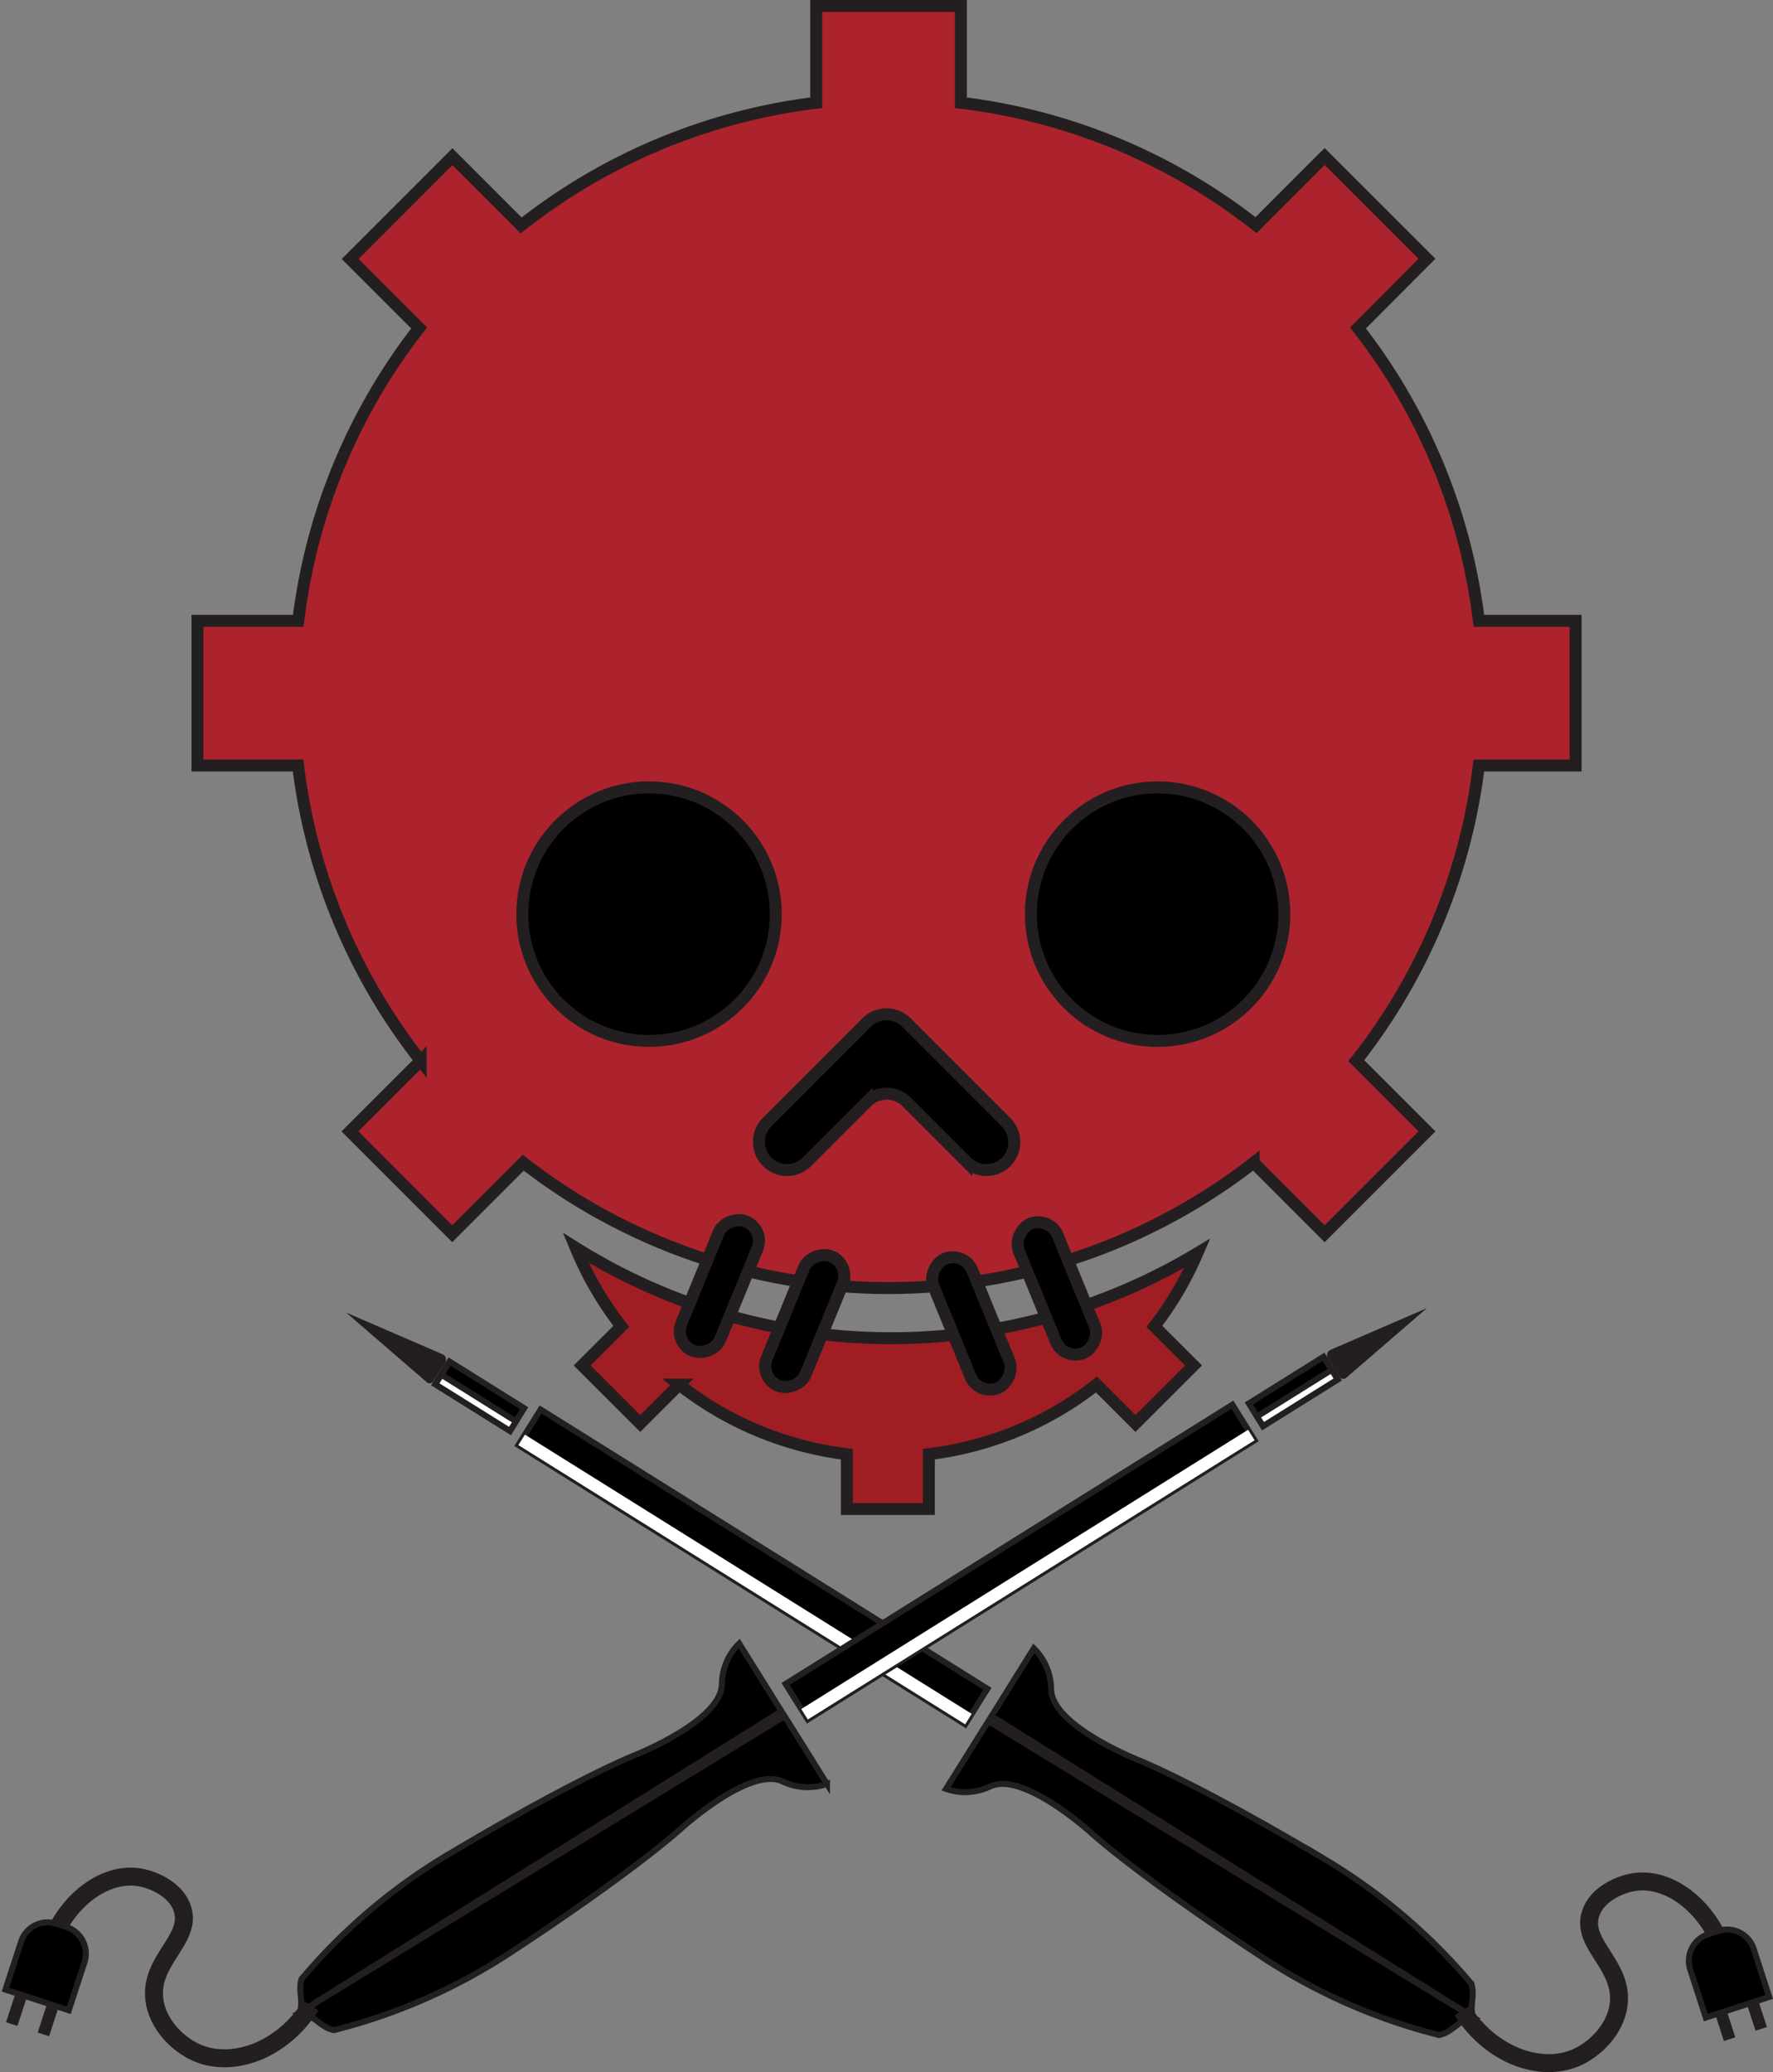 <svg id="Layer_1" data-name="Layer 1" xmlns="http://www.w3.org/2000/svg" viewBox="0 0 296.15 346.04"><rect x="0" y="0" width="296.15" height="346.04" fill="#808080" stroke="none"/><defs><style>.cls-1{fill:#ad232d;}.cls-1,.cls-10,.cls-2,.cls-3,.cls-4,.cls-5,.cls-7,.cls-8,.cls-9{stroke:#231f20;stroke-miterlimit:10;}.cls-1,.cls-10,.cls-2,.cls-3,.cls-4{stroke-width:2px;}.cls-2{fill:#a11d24;}.cls-4,.cls-6,.cls-8{fill:#fff;}.cls-7{fill:#231f20;}.cls-10,.cls-9{fill:none;}.cls-9{stroke-width:3px;}</style></defs><path class="cls-1" d="M323.5,110.08v24.16H307.34a99,99,0,0,1-20.48,49.29l11.81,11.81-17.09,17.09-11.86-11.86a99.35,99.35,0,0,1-122,0l-11.86,11.86-17.08-17.09,11.81-11.81a99,99,0,0,1-20.48-49.29H93.3V110.08h16.84a98.86,98.86,0,0,1,20.19-48.91L118.81,49.65l17.08-17.08,11.48,11.48a98.93,98.93,0,0,1,49.29-20.49V7.4h24.16V23.56A99,99,0,0,1,270.11,44l11.47-11.47,17.09,17.08L287.15,61.17a98.86,98.86,0,0,1,20.19,48.91Z" transform="translate(-60.32 -6.4)"/><path class="cls-2" d="M260.32,215.68a99.34,99.34,0,0,1-103.85-.91,56.53,56.53,0,0,0,7.63,13.13l-6.54,6.53,9.7,9.69,6.51-6.5a56.29,56.29,0,0,0,28,11.62v9.16h13.7v-9.16a56.21,56.21,0,0,0,28-11.63l6.51,6.51,9.7-9.69-6.54-6.53A56.42,56.42,0,0,0,260.32,215.68Z" transform="translate(-60.32 -6.4)"/><path class="cls-3" d="M228.33,193.77l-16.61-16.61a4.71,4.71,0,0,0-6.65,0l-16.61,16.61a4.71,4.71,0,0,0,0,6.65h0a4.71,4.71,0,0,0,6.65,0l10-10a4.71,4.71,0,0,1,6.65,0l10,10a4.71,4.71,0,0,0,6.65,0h0A4.71,4.71,0,0,0,228.33,193.77Z" transform="translate(-60.32 -6.4)"/><rect class="cls-4" x="168.82" y="217.67" width="23.33" height="7" rx="3.5" transform="translate(-152.94 297.88) rotate(-67.71)"/><rect class="cls-4" x="183.08" y="223.52" width="23.33" height="7" rx="3.5" transform="translate(-149.5 314.7) rotate(-67.71)"/><rect class="cls-3" x="168.82" y="217.67" width="23.33" height="7" rx="3.5" transform="translate(-152.94 297.88) rotate(-67.71)"/><rect class="cls-3" x="183.08" y="223.52" width="23.33" height="7" rx="3.5" transform="translate(-149.5 314.7) rotate(-67.71)"/><rect class="cls-3" x="225.17" y="218.07" width="23.33" height="7" rx="3.5" transform="translate(61.34 518.34) rotate(-112.29)"/><rect class="cls-3" x="210.91" y="223.91" width="23.33" height="7" rx="3.5" transform="translate(36.26 513.21) rotate(-112.29)"/><circle class="cls-3" cx="108.41" cy="152.66" r="21.17"/><circle class="cls-3" cx="193.36" cy="152.66" r="21.17"/><path class="cls-5" d="M225.41,293.83l-7.07,11.31a9.83,9.83,0,0,0,3.19.55,10.12,10.12,0,0,0,4.29-1c5.57-2.48,17,8,17,8s7.7,7.06,28.86,20.91a96.73,96.73,0,0,0,29,12.65c2.22-.41,3.41-2.62,5.62-3Z" transform="translate(-60.32 -6.4)"/><path class="cls-5" d="M225.94,293,233,281.67a9.65,9.65,0,0,1,1.9,2.63,10,10,0,0,1,1,4.29c.21,6.09,14.65,11.77,14.65,11.77s9.73,3.83,31.45,16.77a96.9,96.9,0,0,1,24.1,20.56c.61,2.17-.34,3.39.26,5.56Z" transform="translate(-60.32 -6.4)"/><rect class="cls-5" x="142.08" y="264.57" width="88" height="7" transform="translate(110.01 -64.27) rotate(32)"/><rect class="cls-6" x="140.77" y="269.14" width="88" height="2.06" transform="translate(110.92 -63.26) rotate(32)"/><path class="cls-7" d="M134.24,233.76A.51.51,0,0,0,134,233l-13.07-5.65h0l11,9.5a.23.23,0,0,0,.35-.05Z" transform="translate(-60.32 -6.4)"/><rect class="cls-5" x="133.1" y="237.34" width="14.7" height="4.47" transform="translate(87.98 -44.43) rotate(32)"/><rect class="cls-8" x="132.42" y="239.73" width="14.7" height="1.89" transform="translate(88.46 -43.9) rotate(32)"/><path class="cls-9" d="M304.55,342.15c4.78,7.49,13.05,10.44,19,7.89,3.2-1.38,6.63-4.75,7.14-8.91.81-6.58-6.32-10-4.7-15.12,1-3.2,4.75-4.9,7.24-5.3,5.65-.91,12.25,3.7,15.06,11.76" transform="translate(-60.32 -6.4)"/><path class="cls-5" d="M346.63,329.8h8.44a0,0,0,0,1,0,0v11.14a0,0,0,0,1,0,0h-8.44a4.67,4.67,0,0,1-4.67-4.67v-1.81a4.67,4.67,0,0,1,4.67-4.67Z" transform="translate(499.46 -106.12) rotate(72)"/><line class="cls-10" x1="287.46" y1="336.1" x2="288.9" y2="340.54"/><line class="cls-10" x1="292.74" y1="334.39" x2="294.18" y2="338.82"/><path class="cls-5" d="M191.38,293l7.07,11.31a9.68,9.68,0,0,1-7.48-.44c-5.57-2.47-17,8-17,8s-7.7,7.06-28.86,20.92a96.75,96.75,0,0,1-29,12.64c-2.22-.4-3.41-2.61-5.62-3Z" transform="translate(-60.32 -6.4)"/><path class="cls-5" d="M190.85,292.18l-7.06-11.31a9.58,9.58,0,0,0-1.9,2.62,10,10,0,0,0-1,4.29c-.21,6.1-14.65,11.78-14.65,11.78s-9.73,3.82-31.45,16.77a96.68,96.68,0,0,0-24.1,20.56c-.61,2.17.34,3.38-.26,5.55Z" transform="translate(-60.32 -6.4)"/><rect class="cls-5" x="186.71" y="263.77" width="88" height="7" transform="translate(507.67 365.27) rotate(148)"/><rect class="cls-6" x="188.02" y="268.34" width="88" height="2.06" transform="translate(511.21 368.45) rotate(148)"/><path class="cls-7" d="M282.55,233a.5.5,0,0,1,.23-.73l13.07-5.65h0l-11,9.5a.23.23,0,0,1-.35-.06Z" transform="translate(-60.32 -6.4)"/><rect class="cls-5" x="268.99" y="236.54" width="14.7" height="4.47" transform="translate(576.9 288.43) rotate(148)"/><rect class="cls-8" x="269.67" y="238.93" width="14.7" height="1.89" transform="translate(578.74 290.09) rotate(148)"/><path class="cls-9" d="M112.24,341.34c-4.78,7.5-13,10.45-19,7.89-3.2-1.38-6.63-4.75-7.14-8.91-.81-6.58,6.32-10,4.7-15.12-1-3.19-4.75-4.9-7.24-5.3-5.65-.9-12.25,3.71-15.06,11.77" transform="translate(-60.32 -6.4)"/><path class="cls-5" d="M66.39,329h8.44a0,0,0,0,1,0,0v11.14a0,0,0,0,1,0,0H66.39a4.67,4.67,0,0,1-4.67-4.67v-1.81A4.67,4.67,0,0,1,66.39,329Z" transform="matrix(-0.31, 0.95, -0.95, -0.31, 347.24, 366.62)"/><line class="cls-10" x1="8.69" y1="335.3" x2="7.25" y2="339.74"/><line class="cls-10" x1="3.41" y1="333.58" x2="1.96" y2="338.02"/></svg>